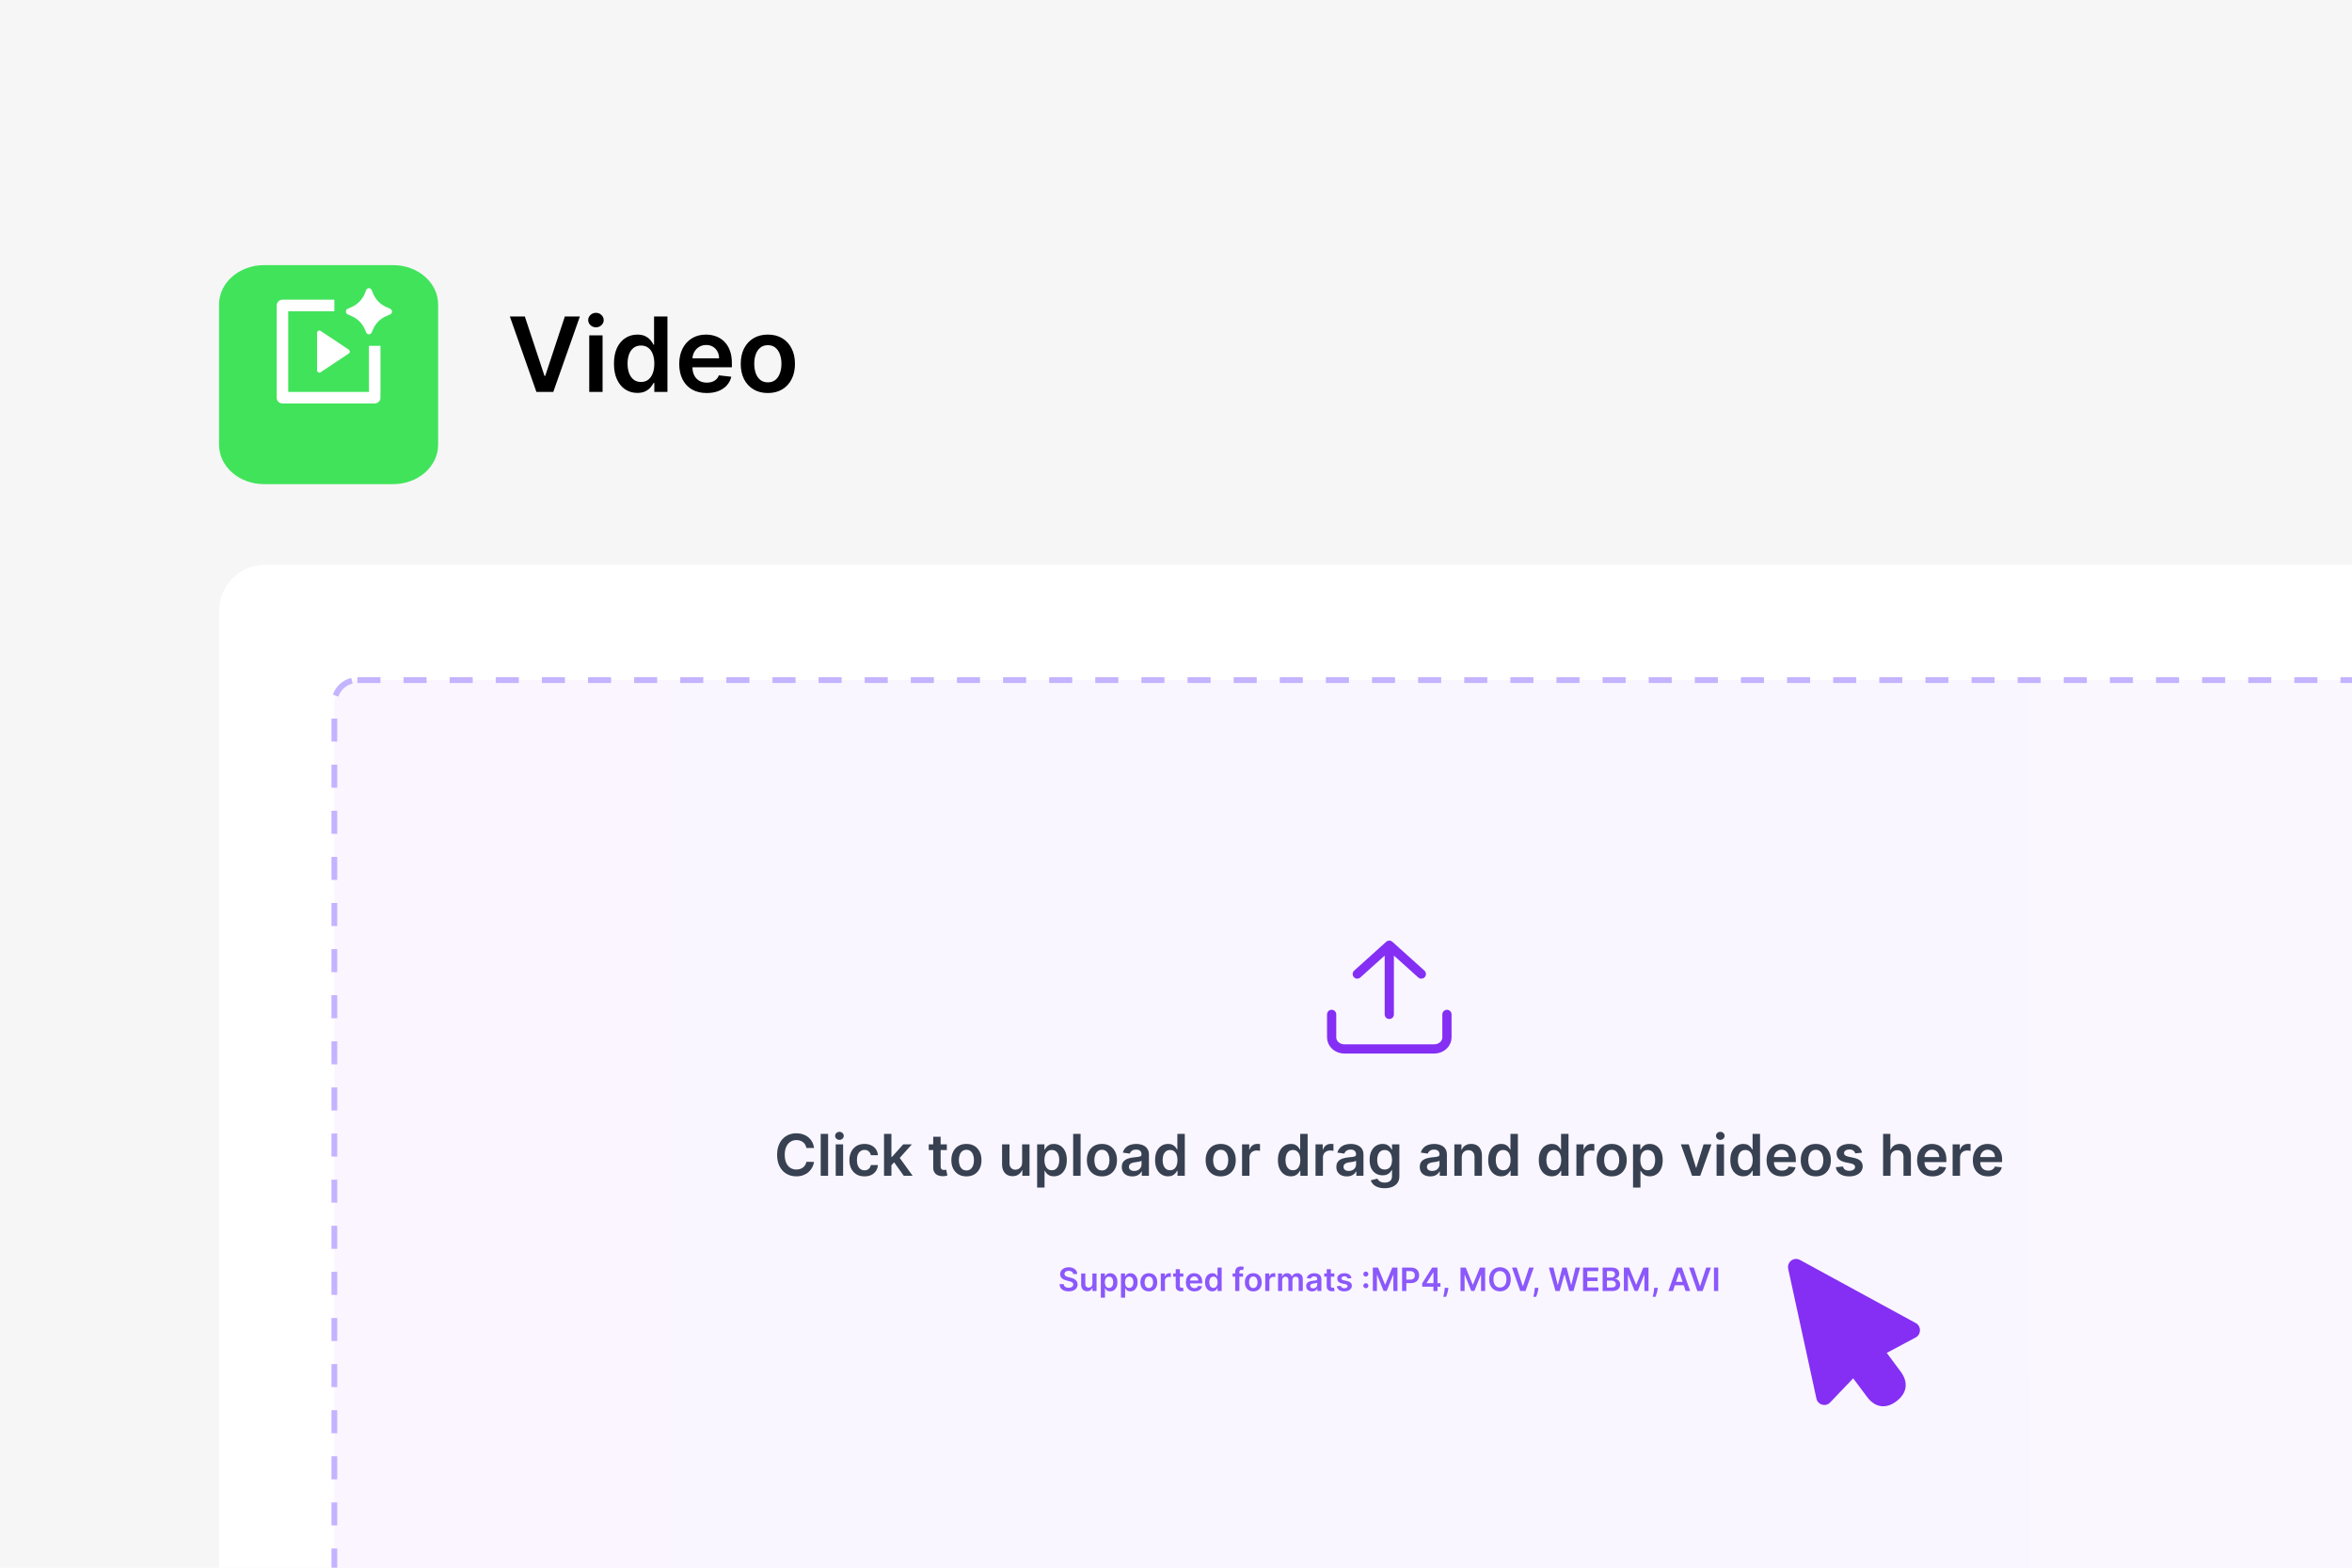 <svg width="204" height="136" viewBox="0 0 204 136" fill="none" xmlns="http://www.w3.org/2000/svg">
<g clip-path="url(#clip0_1467_176)">
<rect width="204" height="136" fill="#F6F6F6"/>
<g filter="url(#filter0_ddd_1467_176)">
<path d="M34.101 21H22.899C20.746 21 19 22.527 19 24.412V36.589C19 38.473 20.746 40 22.899 40H34.101C36.254 40 38 38.473 38 36.589V24.412C38 22.527 36.254 21 34.101 21Z" fill="#41E35A"/>
</g>
<path d="M45.521 27.454L47.225 32.606H47.292L48.992 27.454H50.296L47.989 34H46.525L44.221 27.454H45.521ZM51.107 34V29.091H52.264V34H51.107ZM51.689 28.394C51.506 28.394 51.348 28.334 51.216 28.212C51.084 28.088 51.018 27.94 51.018 27.768C51.018 27.593 51.084 27.445 51.216 27.323C51.348 27.2 51.506 27.138 51.689 27.138C51.874 27.138 52.032 27.2 52.162 27.323C52.294 27.445 52.36 27.593 52.36 27.768C52.36 27.94 52.294 28.088 52.162 28.212C52.032 28.334 51.874 28.394 51.689 28.394ZM55.276 34.086C54.89 34.086 54.545 33.987 54.24 33.789C53.935 33.591 53.695 33.303 53.518 32.926C53.341 32.549 53.252 32.091 53.252 31.552C53.252 31.006 53.342 30.546 53.521 30.171C53.702 29.794 53.946 29.51 54.253 29.318C54.56 29.124 54.902 29.027 55.279 29.027C55.566 29.027 55.803 29.076 55.988 29.174C56.174 29.27 56.321 29.386 56.429 29.522C56.538 29.657 56.622 29.783 56.682 29.903H56.73V27.454H57.89V34H56.752V33.227H56.682C56.622 33.346 56.536 33.473 56.423 33.607C56.31 33.739 56.161 33.852 55.975 33.946C55.79 34.039 55.557 34.086 55.276 34.086ZM55.598 33.137C55.843 33.137 56.052 33.071 56.225 32.939C56.397 32.805 56.528 32.618 56.618 32.38C56.707 32.141 56.752 31.863 56.752 31.546C56.752 31.228 56.707 30.952 56.618 30.718C56.531 30.483 56.401 30.301 56.228 30.171C56.057 30.041 55.848 29.976 55.598 29.976C55.341 29.976 55.125 30.043 54.953 30.178C54.78 30.312 54.65 30.497 54.563 30.734C54.475 30.97 54.432 31.241 54.432 31.546C54.432 31.852 54.475 32.126 54.563 32.367C54.652 32.605 54.783 32.794 54.956 32.932C55.131 33.069 55.345 33.137 55.598 33.137ZM61.296 34.096C60.804 34.096 60.379 33.994 60.021 33.789C59.665 33.582 59.391 33.291 59.2 32.913C59.008 32.534 58.912 32.088 58.912 31.574C58.912 31.069 59.008 30.626 59.2 30.245C59.393 29.861 59.664 29.563 60.011 29.35C60.359 29.135 60.767 29.027 61.235 29.027C61.538 29.027 61.823 29.076 62.092 29.174C62.362 29.27 62.601 29.419 62.808 29.621C63.017 29.824 63.181 30.082 63.3 30.395C63.419 30.706 63.479 31.077 63.479 31.507V31.862H59.455V31.082H62.37C62.368 30.86 62.32 30.663 62.226 30.491C62.132 30.316 62.001 30.179 61.833 30.078C61.667 29.978 61.473 29.928 61.251 29.928C61.015 29.928 60.807 29.986 60.628 30.101C60.449 30.214 60.31 30.363 60.209 30.548C60.111 30.732 60.061 30.933 60.059 31.152V31.833C60.059 32.119 60.111 32.364 60.216 32.568C60.32 32.771 60.466 32.926 60.654 33.035C60.841 33.141 61.061 33.195 61.312 33.195C61.48 33.195 61.633 33.171 61.769 33.124C61.906 33.075 62.024 33.004 62.124 32.91C62.224 32.816 62.3 32.7 62.351 32.562L63.431 32.683C63.363 32.969 63.233 33.218 63.041 33.431C62.852 33.642 62.609 33.806 62.312 33.923C62.016 34.038 61.678 34.096 61.296 34.096ZM66.599 34.096C66.12 34.096 65.704 33.99 65.353 33.779C65.001 33.569 64.728 33.273 64.534 32.894C64.343 32.515 64.247 32.072 64.247 31.565C64.247 31.058 64.343 30.613 64.534 30.232C64.728 29.851 65.001 29.554 65.353 29.343C65.704 29.133 66.12 29.027 66.599 29.027C67.079 29.027 67.494 29.133 67.846 29.343C68.197 29.554 68.469 29.851 68.66 30.232C68.854 30.613 68.951 31.058 68.951 31.565C68.951 32.072 68.854 32.515 68.66 32.894C68.469 33.273 68.197 33.569 67.846 33.779C67.494 33.99 67.079 34.096 66.599 34.096ZM66.606 33.169C66.865 33.169 67.083 33.098 67.257 32.955C67.432 32.81 67.562 32.616 67.647 32.373C67.735 32.13 67.778 31.86 67.778 31.561C67.778 31.261 67.735 30.989 67.647 30.746C67.562 30.501 67.432 30.306 67.257 30.162C67.083 30.017 66.865 29.944 66.606 29.944C66.339 29.944 66.118 30.017 65.941 30.162C65.766 30.306 65.635 30.501 65.548 30.746C65.462 30.989 65.42 31.261 65.42 31.561C65.42 31.86 65.462 32.13 65.548 32.373C65.635 32.616 65.766 32.81 65.941 32.955C66.118 33.098 66.339 33.169 66.606 33.169Z" fill="black"/>
<rect x="19" y="49" width="205" height="108" rx="4" fill="white"/>
<rect x="29" y="59" width="184" height="87" rx="2" fill="url(#paint0_linear_1467_176)" fill-opacity="0.25"/>
<rect x="29" y="59" width="184" height="87" rx="2" stroke="#C4B3FF" stroke-width="0.5" stroke-dasharray="2 2"/>
<path d="M120.5 82V88M120.5 82L123.278 84.5M120.5 82L117.722 84.5M125.5 88V90C125.5 90.265 125.383 90.52 125.175 90.707C124.966 90.895 124.684 91 124.389 91H116.611C116.316 91 116.034 90.895 115.825 90.707C115.617 90.52 115.5 90.265 115.5 90V88" stroke="#842FF3" stroke-width="0.8" stroke-linecap="round" stroke-linejoin="round"/>
<path d="M70.607 99.591H69.943C69.924 99.482 69.889 99.385 69.838 99.301C69.787 99.216 69.724 99.144 69.648 99.085C69.572 99.025 69.486 98.981 69.389 98.951C69.293 98.921 69.189 98.905 69.078 98.905C68.88 98.905 68.705 98.955 68.553 99.054C68.4 99.153 68.28 99.297 68.194 99.488C68.108 99.677 68.064 99.908 68.064 100.182C68.064 100.46 68.108 100.694 68.194 100.885C68.282 101.074 68.401 101.218 68.553 101.315C68.705 101.411 68.88 101.458 69.076 101.458C69.185 101.458 69.287 101.444 69.382 101.416C69.478 101.386 69.564 101.343 69.639 101.286C69.716 101.229 69.781 101.16 69.833 101.077C69.886 100.994 69.923 100.899 69.943 100.793L70.607 100.796C70.582 100.969 70.528 101.131 70.445 101.283C70.364 101.434 70.257 101.568 70.124 101.684C69.991 101.799 69.836 101.889 69.659 101.954C69.481 102.018 69.284 102.05 69.068 102.05C68.748 102.05 68.463 101.976 68.212 101.828C67.961 101.68 67.763 101.466 67.619 101.187C67.474 100.907 67.402 100.572 67.402 100.182C67.402 99.79 67.475 99.455 67.621 99.177C67.766 98.897 67.964 98.684 68.215 98.536C68.466 98.388 68.75 98.314 69.068 98.314C69.27 98.314 69.458 98.342 69.632 98.399C69.806 98.456 69.961 98.539 70.097 98.65C70.234 98.758 70.345 98.892 70.433 99.051C70.522 99.208 70.58 99.388 70.607 99.591ZM71.825 98.364V102H71.182V98.364H71.825ZM72.486 102V99.273H73.128V102H72.486ZM72.809 98.886C72.707 98.886 72.619 98.852 72.546 98.784C72.472 98.716 72.436 98.633 72.436 98.538C72.436 98.441 72.472 98.358 72.546 98.291C72.619 98.222 72.707 98.188 72.809 98.188C72.912 98.188 72.999 98.222 73.072 98.291C73.145 98.358 73.182 98.441 73.182 98.538C73.182 98.633 73.145 98.716 73.072 98.784C72.999 98.852 72.912 98.886 72.809 98.886ZM74.979 102.053C74.707 102.053 74.473 101.993 74.278 101.874C74.083 101.754 73.934 101.589 73.828 101.379C73.724 101.167 73.672 100.923 73.672 100.647C73.672 100.37 73.725 100.126 73.832 99.914C73.938 99.701 74.089 99.535 74.283 99.416C74.478 99.297 74.709 99.237 74.975 99.237C75.197 99.237 75.393 99.278 75.563 99.36C75.735 99.44 75.871 99.555 75.973 99.702C76.075 99.849 76.133 100.021 76.147 100.217H75.533C75.508 100.086 75.449 99.976 75.355 99.889C75.263 99.8 75.139 99.756 74.984 99.756C74.853 99.756 74.737 99.791 74.638 99.862C74.538 99.932 74.461 100.033 74.405 100.164C74.351 100.295 74.324 100.453 74.324 100.636C74.324 100.822 74.351 100.982 74.405 101.116C74.46 101.248 74.536 101.351 74.634 101.423C74.734 101.494 74.85 101.529 74.984 101.529C75.079 101.529 75.163 101.512 75.238 101.476C75.314 101.44 75.377 101.387 75.428 101.318C75.479 101.25 75.514 101.166 75.533 101.068H76.147C76.132 101.261 76.075 101.432 75.977 101.581C75.879 101.729 75.745 101.845 75.576 101.929C75.406 102.012 75.207 102.053 74.979 102.053ZM77.261 101.144L77.259 100.368H77.362L78.342 99.273H79.093L77.888 100.615H77.754L77.261 101.144ZM76.675 102V98.364H77.318V102H76.675ZM78.387 102L77.499 100.759L77.932 100.306L79.156 102H78.387ZM82.124 99.273V99.77H80.556V99.273H82.124ZM80.943 98.619H81.586V101.18C81.586 101.266 81.599 101.332 81.625 101.379C81.652 101.424 81.688 101.454 81.731 101.471C81.775 101.487 81.824 101.496 81.877 101.496C81.917 101.496 81.954 101.493 81.987 101.487C82.021 101.481 82.047 101.476 82.065 101.471L82.174 101.973C82.139 101.985 82.09 101.998 82.026 102.012C81.963 102.027 81.886 102.035 81.795 102.037C81.634 102.042 81.489 102.018 81.36 101.964C81.231 101.91 81.129 101.826 81.053 101.712C80.978 101.599 80.942 101.457 80.943 101.286V98.619ZM83.822 102.053C83.555 102.053 83.325 101.995 83.129 101.877C82.934 101.76 82.782 101.596 82.675 101.386C82.568 101.175 82.515 100.929 82.515 100.647C82.515 100.365 82.568 100.118 82.675 99.907C82.782 99.695 82.934 99.53 83.129 99.413C83.325 99.296 83.555 99.237 83.822 99.237C84.088 99.237 84.319 99.296 84.514 99.413C84.709 99.53 84.86 99.695 84.967 99.907C85.075 100.118 85.129 100.365 85.129 100.647C85.129 100.929 85.075 101.175 84.967 101.386C84.86 101.596 84.709 101.76 84.514 101.877C84.319 101.995 84.088 102.053 83.822 102.053ZM83.825 101.538C83.97 101.538 84.09 101.499 84.187 101.419C84.284 101.339 84.357 101.231 84.404 101.096C84.453 100.961 84.477 100.811 84.477 100.645C84.477 100.478 84.453 100.327 84.404 100.192C84.357 100.056 84.284 99.948 84.187 99.868C84.09 99.787 83.97 99.747 83.825 99.747C83.677 99.747 83.554 99.787 83.456 99.868C83.359 99.948 83.286 100.056 83.237 100.192C83.19 100.327 83.166 100.478 83.166 100.645C83.166 100.811 83.19 100.961 83.237 101.096C83.286 101.231 83.359 101.339 83.456 101.419C83.554 101.499 83.677 101.538 83.825 101.538ZM88.653 100.853V99.273H89.295V102H88.672V101.515H88.644C88.582 101.668 88.481 101.793 88.34 101.89C88.2 101.987 88.028 102.036 87.823 102.036C87.645 102.036 87.487 101.996 87.349 101.917C87.213 101.836 87.107 101.719 87.03 101.567C86.953 101.413 86.914 101.227 86.914 101.009V99.273H87.557V100.91C87.557 101.083 87.604 101.22 87.699 101.322C87.794 101.424 87.918 101.474 88.072 101.474C88.167 101.474 88.258 101.451 88.347 101.405C88.436 101.359 88.509 101.29 88.566 101.199C88.624 101.107 88.653 100.991 88.653 100.853ZM89.956 103.023V99.273H90.588V99.724H90.626C90.659 99.657 90.706 99.587 90.766 99.512C90.826 99.437 90.908 99.372 91.011 99.319C91.114 99.264 91.245 99.237 91.405 99.237C91.616 99.237 91.806 99.291 91.975 99.399C92.145 99.505 92.281 99.663 92.38 99.873C92.481 100.081 92.531 100.337 92.531 100.64C92.531 100.939 92.482 101.194 92.383 101.403C92.285 101.613 92.151 101.773 91.982 101.883C91.813 101.993 91.621 102.048 91.407 102.048C91.251 102.048 91.121 102.022 91.018 101.97C90.915 101.918 90.832 101.855 90.769 101.782C90.708 101.707 90.66 101.637 90.626 101.57H90.599V103.023H89.956ZM90.587 100.636C90.587 100.813 90.611 100.967 90.661 101.1C90.712 101.232 90.785 101.336 90.879 101.411C90.975 101.484 91.091 101.521 91.228 101.521C91.37 101.521 91.489 101.483 91.584 101.407C91.68 101.33 91.752 101.225 91.801 101.093C91.851 100.959 91.876 100.807 91.876 100.636C91.876 100.467 91.851 100.317 91.803 100.185C91.754 100.054 91.682 99.951 91.586 99.876C91.49 99.802 91.371 99.765 91.228 99.765C91.09 99.765 90.974 99.801 90.878 99.873C90.782 99.945 90.709 100.046 90.659 100.176C90.611 100.307 90.587 100.46 90.587 100.636ZM93.724 98.364V102H93.081V98.364H93.724ZM95.575 102.053C95.308 102.053 95.077 101.995 94.882 101.877C94.687 101.76 94.535 101.596 94.428 101.386C94.321 101.175 94.268 100.929 94.268 100.647C94.268 100.365 94.321 100.118 94.428 99.907C94.535 99.695 94.687 99.53 94.882 99.413C95.077 99.296 95.308 99.237 95.575 99.237C95.841 99.237 96.072 99.296 96.267 99.413C96.462 99.53 96.613 99.695 96.72 99.907C96.828 100.118 96.881 100.365 96.881 100.647C96.881 100.929 96.828 101.175 96.72 101.386C96.613 101.596 96.462 101.76 96.267 101.877C96.072 101.995 95.841 102.053 95.575 102.053ZM95.578 101.538C95.722 101.538 95.843 101.499 95.94 101.419C96.037 101.339 96.11 101.231 96.157 101.096C96.206 100.961 96.23 100.811 96.23 100.645C96.23 100.478 96.206 100.327 96.157 100.192C96.11 100.056 96.037 99.948 95.94 99.868C95.843 99.787 95.722 99.747 95.578 99.747C95.43 99.747 95.307 99.787 95.209 99.868C95.112 99.948 95.039 100.056 94.99 100.192C94.943 100.327 94.919 100.478 94.919 100.645C94.919 100.811 94.943 100.961 94.99 101.096C95.039 101.231 95.112 101.339 95.209 101.419C95.307 101.499 95.43 101.538 95.578 101.538ZM98.212 102.055C98.039 102.055 97.883 102.024 97.745 101.963C97.608 101.9 97.499 101.808 97.418 101.686C97.339 101.564 97.299 101.413 97.299 101.235C97.299 101.081 97.328 100.954 97.384 100.853C97.441 100.752 97.519 100.672 97.617 100.612C97.715 100.551 97.826 100.506 97.949 100.475C98.073 100.443 98.202 100.42 98.334 100.406C98.494 100.389 98.624 100.374 98.723 100.361C98.823 100.347 98.895 100.326 98.94 100.297C98.986 100.268 99.009 100.222 99.009 100.161V100.15C99.009 100.016 98.969 99.912 98.89 99.839C98.811 99.766 98.697 99.729 98.547 99.729C98.39 99.729 98.265 99.763 98.173 99.832C98.082 99.901 98.02 99.982 97.988 100.075L97.388 99.99C97.435 99.824 97.513 99.686 97.622 99.575C97.731 99.462 97.864 99.378 98.022 99.322C98.179 99.266 98.353 99.237 98.544 99.237C98.675 99.237 98.806 99.253 98.936 99.283C99.066 99.314 99.185 99.365 99.293 99.436C99.401 99.506 99.487 99.601 99.552 99.722C99.619 99.843 99.652 99.994 99.652 100.175V102H99.034V101.625H99.013C98.974 101.701 98.918 101.772 98.847 101.838C98.778 101.904 98.689 101.956 98.583 101.996C98.478 102.036 98.354 102.055 98.212 102.055ZM98.379 101.583C98.508 101.583 98.62 101.557 98.714 101.506C98.809 101.454 98.882 101.386 98.933 101.3C98.985 101.215 99.011 101.122 99.011 101.022V100.7C98.991 100.717 98.956 100.732 98.908 100.746C98.86 100.761 98.807 100.773 98.748 100.784C98.689 100.794 98.63 100.804 98.572 100.812C98.514 100.82 98.464 100.828 98.421 100.833C98.325 100.846 98.24 100.868 98.164 100.897C98.088 100.927 98.028 100.968 97.984 101.022C97.941 101.074 97.919 101.141 97.919 101.224C97.919 101.342 97.962 101.432 98.048 101.492C98.135 101.553 98.245 101.583 98.379 101.583ZM101.31 102.048C101.096 102.048 100.904 101.993 100.735 101.883C100.566 101.773 100.432 101.613 100.334 101.403C100.235 101.194 100.186 100.939 100.186 100.64C100.186 100.337 100.236 100.081 100.335 99.873C100.436 99.663 100.571 99.505 100.742 99.399C100.912 99.291 101.102 99.237 101.312 99.237C101.472 99.237 101.603 99.264 101.706 99.319C101.809 99.372 101.891 99.437 101.951 99.512C102.011 99.587 102.058 99.657 102.091 99.724H102.118V98.364H102.763V102H102.13V101.57H102.091C102.058 101.637 102.01 101.707 101.948 101.782C101.885 101.855 101.802 101.918 101.699 101.97C101.596 102.022 101.466 102.048 101.31 102.048ZM101.489 101.521C101.626 101.521 101.742 101.484 101.837 101.411C101.933 101.336 102.006 101.232 102.056 101.1C102.106 100.967 102.13 100.813 102.13 100.636C102.13 100.46 102.106 100.307 102.056 100.176C102.007 100.046 101.935 99.945 101.839 99.873C101.745 99.801 101.628 99.765 101.489 99.765C101.346 99.765 101.227 99.802 101.131 99.876C101.035 99.951 100.963 100.054 100.914 100.185C100.866 100.317 100.841 100.467 100.841 100.636C100.841 100.807 100.866 100.959 100.914 101.093C100.964 101.225 101.037 101.33 101.133 101.407C101.23 101.483 101.349 101.521 101.489 101.521ZM105.877 102.053C105.611 102.053 105.38 101.995 105.185 101.877C104.99 101.76 104.838 101.596 104.73 101.386C104.624 101.175 104.57 100.929 104.57 100.647C104.57 100.365 104.624 100.118 104.73 99.907C104.838 99.695 104.99 99.53 105.185 99.413C105.38 99.296 105.611 99.237 105.877 99.237C106.144 99.237 106.374 99.296 106.57 99.413C106.765 99.53 106.916 99.695 107.023 99.907C107.13 100.118 107.184 100.365 107.184 100.647C107.184 100.929 107.13 101.175 107.023 101.386C106.916 101.596 106.765 101.76 106.57 101.877C106.374 101.995 106.144 102.053 105.877 102.053ZM105.881 101.538C106.025 101.538 106.146 101.499 106.243 101.419C106.34 101.339 106.412 101.231 106.46 101.096C106.508 100.961 106.532 100.811 106.532 100.645C106.532 100.478 106.508 100.327 106.46 100.192C106.412 100.056 106.34 99.948 106.243 99.868C106.146 99.787 106.025 99.747 105.881 99.747C105.733 99.747 105.61 99.787 105.512 99.868C105.414 99.948 105.342 100.056 105.293 100.192C105.246 100.327 105.222 100.478 105.222 100.645C105.222 100.811 105.246 100.961 105.293 101.096C105.342 101.231 105.414 101.339 105.512 101.419C105.61 101.499 105.733 101.538 105.881 101.538ZM107.73 102V99.273H108.353V99.727H108.381C108.431 99.57 108.516 99.448 108.637 99.363C108.759 99.277 108.898 99.234 109.054 99.234C109.09 99.234 109.129 99.235 109.173 99.239C109.218 99.241 109.255 99.246 109.285 99.251V99.843C109.258 99.833 109.215 99.825 109.155 99.818C109.097 99.809 109.041 99.805 108.987 99.805C108.87 99.805 108.764 99.831 108.671 99.882C108.578 99.931 108.506 100.001 108.452 100.089C108.399 100.178 108.372 100.281 108.372 100.397V102H107.73ZM111.964 102.048C111.75 102.048 111.558 101.993 111.389 101.883C111.22 101.773 111.086 101.613 110.988 101.403C110.89 101.194 110.84 100.939 110.84 100.64C110.84 100.337 110.89 100.081 110.99 99.873C111.09 99.663 111.226 99.505 111.396 99.399C111.567 99.291 111.757 99.237 111.966 99.237C112.126 99.237 112.257 99.264 112.36 99.319C112.463 99.372 112.545 99.437 112.605 99.512C112.666 99.587 112.713 99.657 112.746 99.724H112.772V98.364H113.417V102H112.785V101.57H112.746C112.713 101.637 112.665 101.707 112.602 101.782C112.539 101.855 112.456 101.918 112.353 101.97C112.25 102.022 112.121 102.048 111.964 102.048ZM112.144 101.521C112.28 101.521 112.396 101.484 112.492 101.411C112.588 101.336 112.66 101.232 112.71 101.1C112.76 100.967 112.785 100.813 112.785 100.636C112.785 100.46 112.76 100.307 112.71 100.176C112.662 100.046 112.589 99.945 112.494 99.873C112.399 99.801 112.282 99.765 112.144 99.765C112.001 99.765 111.881 99.802 111.785 99.876C111.689 99.951 111.617 100.054 111.568 100.185C111.52 100.317 111.496 100.467 111.496 100.636C111.496 100.807 111.52 100.959 111.568 101.093C111.618 101.225 111.691 101.33 111.787 101.407C111.884 101.483 112.003 101.521 112.144 101.521ZM114.102 102V99.273H114.725V99.727H114.753C114.803 99.57 114.888 99.448 115.009 99.363C115.131 99.277 115.27 99.234 115.426 99.234C115.462 99.234 115.501 99.235 115.545 99.239C115.59 99.241 115.628 99.246 115.657 99.251V99.843C115.63 99.833 115.587 99.825 115.528 99.818C115.47 99.809 115.413 99.805 115.359 99.805C115.242 99.805 115.136 99.831 115.043 99.882C114.95 99.931 114.878 100.001 114.824 100.089C114.771 100.178 114.744 100.281 114.744 100.397V102H114.102ZM116.82 102.055C116.647 102.055 116.492 102.024 116.353 101.963C116.216 101.9 116.107 101.808 116.026 101.686C115.947 101.564 115.907 101.413 115.907 101.235C115.907 101.081 115.936 100.954 115.993 100.853C116.05 100.752 116.127 100.672 116.225 100.612C116.324 100.551 116.434 100.506 116.557 100.475C116.682 100.443 116.81 100.42 116.943 100.406C117.102 100.389 117.232 100.374 117.331 100.361C117.431 100.347 117.503 100.326 117.548 100.297C117.594 100.268 117.617 100.222 117.617 100.161V100.15C117.617 100.016 117.578 99.912 117.498 99.839C117.419 99.766 117.305 99.729 117.156 99.729C116.998 99.729 116.873 99.763 116.781 99.832C116.69 99.901 116.628 99.982 116.596 100.075L115.996 99.99C116.044 99.824 116.122 99.686 116.231 99.575C116.34 99.462 116.473 99.378 116.63 99.322C116.788 99.266 116.962 99.237 117.152 99.237C117.284 99.237 117.414 99.253 117.545 99.283C117.675 99.314 117.794 99.365 117.901 99.436C118.009 99.506 118.096 99.601 118.161 99.722C118.227 99.843 118.26 99.994 118.26 100.175V102H117.642V101.625H117.621C117.582 101.701 117.527 101.772 117.456 101.838C117.386 101.904 117.298 101.956 117.191 101.996C117.086 102.036 116.962 102.055 116.82 102.055ZM116.987 101.583C117.116 101.583 117.228 101.557 117.323 101.506C117.417 101.454 117.49 101.386 117.541 101.3C117.593 101.215 117.619 101.122 117.619 101.022V100.7C117.599 100.717 117.565 100.732 117.516 100.746C117.469 100.761 117.416 100.773 117.356 100.784C117.297 100.794 117.239 100.804 117.181 100.812C117.123 100.82 117.072 100.828 117.03 100.833C116.934 100.846 116.848 100.868 116.772 100.897C116.696 100.927 116.637 100.968 116.593 101.022C116.549 101.074 116.527 101.141 116.527 101.224C116.527 101.342 116.57 101.432 116.657 101.492C116.743 101.553 116.853 101.583 116.987 101.583ZM120.093 103.08C119.862 103.08 119.663 103.048 119.498 102.985C119.332 102.924 119.199 102.841 119.098 102.737C118.998 102.633 118.928 102.517 118.889 102.391L119.468 102.25C119.494 102.304 119.531 102.356 119.581 102.408C119.631 102.462 119.698 102.505 119.782 102.54C119.867 102.575 119.974 102.593 120.103 102.593C120.285 102.593 120.436 102.549 120.556 102.46C120.675 102.372 120.735 102.228 120.735 102.027V101.51H120.703C120.67 101.576 120.622 101.644 120.558 101.714C120.495 101.784 120.412 101.843 120.307 101.89C120.204 101.937 120.075 101.961 119.919 101.961C119.709 101.961 119.519 101.912 119.349 101.814C119.179 101.714 119.044 101.566 118.944 101.37C118.844 101.172 118.795 100.925 118.795 100.627C118.795 100.328 118.844 100.075 118.944 99.869C119.044 99.662 119.18 99.505 119.35 99.399C119.521 99.291 119.711 99.237 119.92 99.237C120.08 99.237 120.211 99.264 120.314 99.319C120.419 99.372 120.501 99.437 120.563 99.512C120.625 99.587 120.671 99.657 120.703 99.724H120.739V99.273H121.373V102.044C121.373 102.278 121.317 102.471 121.206 102.623C121.095 102.776 120.942 102.89 120.749 102.966C120.557 103.042 120.338 103.08 120.093 103.08ZM120.098 101.457C120.234 101.457 120.35 101.424 120.446 101.357C120.542 101.291 120.615 101.196 120.664 101.071C120.714 100.947 120.739 100.798 120.739 100.624C120.739 100.452 120.714 100.302 120.664 100.173C120.616 100.044 120.544 99.944 120.448 99.873C120.353 99.801 120.236 99.765 120.098 99.765C119.955 99.765 119.835 99.802 119.739 99.876C119.643 99.951 119.571 100.053 119.523 100.184C119.474 100.313 119.45 100.459 119.45 100.624C119.45 100.791 119.474 100.937 119.523 101.062C119.572 101.187 119.645 101.284 119.741 101.354C119.838 101.422 119.957 101.457 120.098 101.457ZM124.056 102.055C123.884 102.055 123.728 102.024 123.589 101.963C123.452 101.9 123.343 101.808 123.263 101.686C123.183 101.564 123.144 101.413 123.144 101.235C123.144 101.081 123.172 100.954 123.229 100.853C123.286 100.752 123.363 100.672 123.462 100.612C123.56 100.551 123.671 100.506 123.794 100.475C123.918 100.443 124.046 100.42 124.179 100.406C124.339 100.389 124.468 100.374 124.568 100.361C124.667 100.347 124.739 100.326 124.784 100.297C124.831 100.268 124.854 100.222 124.854 100.161V100.15C124.854 100.016 124.814 99.912 124.735 99.839C124.655 99.766 124.541 99.729 124.392 99.729C124.235 99.729 124.11 99.763 124.017 99.832C123.926 99.901 123.865 99.982 123.833 100.075L123.233 99.99C123.28 99.824 123.358 99.686 123.467 99.575C123.576 99.462 123.709 99.378 123.866 99.322C124.024 99.266 124.198 99.237 124.388 99.237C124.52 99.237 124.651 99.253 124.781 99.283C124.911 99.314 125.03 99.365 125.138 99.436C125.246 99.506 125.332 99.601 125.397 99.722C125.463 99.843 125.496 99.994 125.496 100.175V102H124.879V101.625H124.857C124.818 101.701 124.763 101.772 124.692 101.838C124.622 101.904 124.534 101.956 124.428 101.996C124.322 102.036 124.199 102.055 124.056 102.055ZM124.223 101.583C124.352 101.583 124.464 101.557 124.559 101.506C124.654 101.454 124.726 101.386 124.777 101.3C124.829 101.215 124.855 101.122 124.855 101.022V100.7C124.835 100.717 124.801 100.732 124.752 100.746C124.705 100.761 124.652 100.773 124.593 100.784C124.533 100.794 124.475 100.804 124.417 100.812C124.359 100.82 124.309 100.828 124.266 100.833C124.17 100.846 124.084 100.868 124.009 100.897C123.933 100.927 123.873 100.968 123.829 101.022C123.785 101.074 123.763 101.141 123.763 101.224C123.763 101.342 123.807 101.432 123.893 101.492C123.98 101.553 124.09 101.583 124.223 101.583ZM126.786 100.402V102H126.143V99.273H126.757V99.736H126.789C126.852 99.584 126.952 99.462 127.089 99.372C127.228 99.282 127.399 99.237 127.602 99.237C127.79 99.237 127.954 99.278 128.094 99.358C128.235 99.438 128.344 99.555 128.421 99.708C128.499 99.86 128.537 100.046 128.536 100.263V102H127.893V100.363C127.893 100.181 127.846 100.038 127.751 99.935C127.658 99.832 127.528 99.781 127.363 99.781C127.25 99.781 127.15 99.805 127.062 99.855C126.976 99.904 126.908 99.974 126.858 100.066C126.81 100.159 126.786 100.271 126.786 100.402ZM130.202 102.048C129.987 102.048 129.796 101.993 129.626 101.883C129.457 101.773 129.323 101.613 129.225 101.403C129.127 101.194 129.078 100.939 129.078 100.64C129.078 100.337 129.127 100.081 129.227 99.873C129.328 99.663 129.463 99.505 129.634 99.399C129.804 99.291 129.994 99.237 130.203 99.237C130.363 99.237 130.495 99.264 130.598 99.319C130.701 99.372 130.782 99.437 130.843 99.512C130.903 99.587 130.95 99.657 130.983 99.724H131.01V98.364H131.654V102H131.022V101.57H130.983C130.95 101.637 130.902 101.707 130.839 101.782C130.776 101.855 130.694 101.918 130.591 101.97C130.488 102.022 130.358 102.048 130.202 102.048ZM130.381 101.521C130.517 101.521 130.633 101.484 130.729 101.411C130.825 101.336 130.898 101.232 130.947 101.1C130.997 100.967 131.022 100.813 131.022 100.636C131.022 100.46 130.997 100.307 130.947 100.176C130.899 100.046 130.827 99.945 130.731 99.873C130.636 99.801 130.52 99.765 130.381 99.765C130.238 99.765 130.118 99.802 130.022 99.876C129.926 99.951 129.854 100.054 129.806 100.185C129.757 100.317 129.733 100.467 129.733 100.636C129.733 100.807 129.757 100.959 129.806 101.093C129.855 101.225 129.928 101.33 130.024 101.407C130.121 101.483 130.24 101.521 130.381 101.521ZM134.591 102.048C134.377 102.048 134.185 101.993 134.016 101.883C133.847 101.773 133.713 101.613 133.615 101.403C133.517 101.194 133.467 100.939 133.467 100.64C133.467 100.337 133.517 100.081 133.617 99.873C133.717 99.663 133.853 99.505 134.023 99.399C134.194 99.291 134.384 99.237 134.593 99.237C134.753 99.237 134.884 99.264 134.987 99.319C135.09 99.372 135.172 99.437 135.232 99.512C135.293 99.587 135.339 99.657 135.373 99.724H135.399V98.364H136.044V102H135.412V101.57H135.373C135.339 101.637 135.292 101.707 135.229 101.782C135.166 101.855 135.083 101.918 134.98 101.97C134.877 102.022 134.748 102.048 134.591 102.048ZM134.771 101.521C134.907 101.521 135.023 101.484 135.119 101.411C135.215 101.336 135.287 101.232 135.337 101.1C135.387 100.967 135.412 100.813 135.412 100.636C135.412 100.46 135.387 100.307 135.337 100.176C135.289 100.046 135.216 99.945 135.12 99.873C135.026 99.801 134.909 99.765 134.771 99.765C134.627 99.765 134.508 99.802 134.412 99.876C134.316 99.951 134.244 100.054 134.195 100.185C134.147 100.317 134.123 100.467 134.123 100.636C134.123 100.807 134.147 100.959 134.195 101.093C134.245 101.225 134.318 101.33 134.414 101.407C134.511 101.483 134.63 101.521 134.771 101.521ZM136.729 102V99.273H137.352V99.727H137.38C137.43 99.57 137.515 99.448 137.636 99.363C137.758 99.277 137.897 99.234 138.053 99.234C138.089 99.234 138.128 99.235 138.172 99.239C138.217 99.241 138.254 99.246 138.284 99.251V99.843C138.257 99.833 138.214 99.825 138.154 99.818C138.096 99.809 138.04 99.805 137.986 99.805C137.869 99.805 137.763 99.831 137.67 99.882C137.577 99.931 137.505 100.001 137.451 100.089C137.398 100.178 137.371 100.281 137.371 100.397V102H136.729ZM139.788 102.053C139.522 102.053 139.291 101.995 139.096 101.877C138.901 101.76 138.749 101.596 138.641 101.386C138.535 101.175 138.482 100.929 138.482 100.647C138.482 100.365 138.535 100.118 138.641 99.907C138.749 99.695 138.901 99.53 139.096 99.413C139.291 99.296 139.522 99.237 139.788 99.237C140.055 99.237 140.286 99.296 140.481 99.413C140.676 99.53 140.827 99.695 140.934 99.907C141.041 100.118 141.095 100.365 141.095 100.647C141.095 100.929 141.041 101.175 140.934 101.386C140.827 101.596 140.676 101.76 140.481 101.877C140.286 101.995 140.055 102.053 139.788 102.053ZM139.792 101.538C139.936 101.538 140.057 101.499 140.154 101.419C140.251 101.339 140.323 101.231 140.371 101.096C140.419 100.961 140.444 100.811 140.444 100.645C140.444 100.478 140.419 100.327 140.371 100.192C140.323 100.056 140.251 99.948 140.154 99.868C140.057 99.787 139.936 99.747 139.792 99.747C139.644 99.747 139.521 99.787 139.423 99.868C139.326 99.948 139.253 100.056 139.204 100.192C139.157 100.327 139.133 100.478 139.133 100.645C139.133 100.811 139.157 100.961 139.204 101.096C139.253 101.231 139.326 101.339 139.423 101.419C139.521 101.499 139.644 101.538 139.792 101.538ZM141.641 103.023V99.273H142.273V99.724H142.31C142.343 99.657 142.39 99.587 142.45 99.512C142.511 99.437 142.593 99.372 142.695 99.319C142.798 99.264 142.93 99.237 143.09 99.237C143.3 99.237 143.49 99.291 143.66 99.399C143.83 99.505 143.965 99.663 144.064 99.873C144.165 100.081 144.215 100.337 144.215 100.64C144.215 100.939 144.166 101.194 144.068 101.403C143.97 101.613 143.836 101.773 143.667 101.883C143.497 101.993 143.306 102.048 143.091 102.048C142.935 102.048 142.806 102.022 142.703 101.97C142.6 101.918 142.517 101.855 142.454 101.782C142.392 101.707 142.345 101.637 142.31 101.57H142.284V103.023H141.641ZM142.271 100.636C142.271 100.813 142.296 100.967 142.346 101.1C142.397 101.232 142.469 101.336 142.564 101.411C142.66 101.484 142.776 101.521 142.912 101.521C143.054 101.521 143.173 101.483 143.269 101.407C143.365 101.33 143.437 101.225 143.486 101.093C143.535 100.959 143.56 100.807 143.56 100.636C143.56 100.467 143.536 100.317 143.487 100.185C143.439 100.054 143.367 99.951 143.271 99.876C143.175 99.802 143.055 99.765 142.912 99.765C142.775 99.765 142.658 99.801 142.562 99.873C142.466 99.945 142.394 100.046 142.344 100.176C142.295 100.307 142.271 100.46 142.271 100.636ZM148.442 99.273L147.471 102H146.761L145.789 99.273H146.475L147.102 101.299H147.13L147.759 99.273H148.442ZM148.887 102V99.273H149.53V102H148.887ZM149.21 98.886C149.108 98.886 149.021 98.852 148.947 98.784C148.874 98.716 148.837 98.633 148.837 98.538C148.837 98.441 148.874 98.358 148.947 98.291C149.021 98.222 149.108 98.188 149.21 98.188C149.313 98.188 149.401 98.222 149.473 98.291C149.546 98.358 149.583 98.441 149.583 98.538C149.583 98.633 149.546 98.716 149.473 98.784C149.401 98.852 149.313 98.886 149.21 98.886ZM151.203 102.048C150.988 102.048 150.797 101.993 150.627 101.883C150.458 101.773 150.324 101.613 150.226 101.403C150.128 101.194 150.079 100.939 150.079 100.64C150.079 100.337 150.128 100.081 150.228 99.873C150.329 99.663 150.464 99.505 150.634 99.399C150.805 99.291 150.995 99.237 151.204 99.237C151.364 99.237 151.496 99.264 151.599 99.319C151.702 99.372 151.783 99.437 151.844 99.512C151.904 99.587 151.951 99.657 151.984 99.724H152.011V98.364H152.655V102H152.023V101.57H151.984C151.951 101.637 151.903 101.707 151.84 101.782C151.777 101.855 151.695 101.918 151.592 101.97C151.489 102.022 151.359 102.048 151.203 102.048ZM151.382 101.521C151.518 101.521 151.634 101.484 151.73 101.411C151.826 101.336 151.899 101.232 151.948 101.1C151.998 100.967 152.023 100.813 152.023 100.636C152.023 100.46 151.998 100.307 151.948 100.176C151.9 100.046 151.828 99.945 151.732 99.873C151.637 99.801 151.521 99.765 151.382 99.765C151.239 99.765 151.119 99.802 151.023 99.876C150.927 99.951 150.855 100.054 150.807 100.185C150.758 100.317 150.734 100.467 150.734 100.636C150.734 100.807 150.758 100.959 150.807 101.093C150.856 101.225 150.929 101.33 151.025 101.407C151.122 101.483 151.241 101.521 151.382 101.521ZM154.547 102.053C154.274 102.053 154.038 101.996 153.839 101.883C153.641 101.768 153.489 101.606 153.383 101.396C153.276 101.186 153.223 100.938 153.223 100.652C153.223 100.372 153.276 100.126 153.383 99.914C153.49 99.701 153.641 99.535 153.834 99.416C154.027 99.297 154.253 99.237 154.514 99.237C154.682 99.237 154.84 99.264 154.99 99.319C155.14 99.372 155.272 99.455 155.387 99.567C155.503 99.68 155.594 99.823 155.661 99.997C155.727 100.17 155.76 100.376 155.76 100.615V100.812H153.525V100.379H155.144C155.143 100.256 155.116 100.146 155.064 100.05C155.012 99.953 154.939 99.877 154.846 99.821C154.753 99.766 154.646 99.738 154.523 99.738C154.391 99.738 154.276 99.77 154.176 99.834C154.077 99.897 153.999 99.979 153.944 100.082C153.889 100.184 153.861 100.296 153.86 100.418V100.796C153.86 100.955 153.889 101.091 153.947 101.205C154.005 101.317 154.086 101.403 154.191 101.464C154.295 101.523 154.417 101.553 154.556 101.553C154.65 101.553 154.734 101.54 154.81 101.513C154.886 101.486 154.952 101.447 155.007 101.395C155.063 101.342 155.105 101.278 155.133 101.201L155.733 101.268C155.696 101.427 155.623 101.566 155.517 101.684C155.412 101.801 155.277 101.892 155.112 101.957C154.948 102.021 154.759 102.053 154.547 102.053ZM157.494 102.053C157.227 102.053 156.996 101.995 156.801 101.877C156.606 101.76 156.454 101.596 156.347 101.386C156.24 101.175 156.187 100.929 156.187 100.647C156.187 100.365 156.24 100.118 156.347 99.907C156.454 99.695 156.606 99.53 156.801 99.413C156.996 99.296 157.227 99.237 157.494 99.237C157.76 99.237 157.991 99.296 158.186 99.413C158.381 99.53 158.532 99.695 158.639 99.907C158.746 100.118 158.8 100.365 158.8 100.647C158.8 100.929 158.746 101.175 158.639 101.386C158.532 101.596 158.381 101.76 158.186 101.877C157.991 101.995 157.76 102.053 157.494 102.053ZM157.497 101.538C157.641 101.538 157.762 101.499 157.859 101.419C157.956 101.339 158.029 101.231 158.076 101.096C158.124 100.961 158.149 100.811 158.149 100.645C158.149 100.478 158.124 100.327 158.076 100.192C158.029 100.056 157.956 99.948 157.859 99.868C157.762 99.787 157.641 99.747 157.497 99.747C157.349 99.747 157.226 99.787 157.128 99.868C157.031 99.948 156.958 100.056 156.909 100.192C156.862 100.327 156.838 100.478 156.838 100.645C156.838 100.811 156.862 100.961 156.909 101.096C156.958 101.231 157.031 101.339 157.128 101.419C157.226 101.499 157.349 101.538 157.497 101.538ZM161.501 99.994L160.915 100.058C160.899 99.998 160.87 99.943 160.828 99.891C160.788 99.838 160.734 99.796 160.665 99.765C160.596 99.733 160.512 99.717 160.413 99.717C160.279 99.717 160.167 99.746 160.076 99.804C159.986 99.862 159.941 99.937 159.942 100.029C159.941 100.108 159.97 100.173 160.029 100.223C160.09 100.272 160.189 100.313 160.328 100.345L160.793 100.445C161.051 100.5 161.243 100.588 161.368 100.709C161.495 100.83 161.559 100.988 161.56 101.183C161.559 101.355 161.509 101.506 161.409 101.638C161.311 101.768 161.174 101.87 160.999 101.943C160.824 102.017 160.623 102.053 160.395 102.053C160.061 102.053 159.793 101.983 159.589 101.844C159.386 101.703 159.264 101.507 159.225 101.256L159.852 101.196C159.88 101.319 159.941 101.412 160.033 101.474C160.125 101.537 160.246 101.569 160.393 101.569C160.546 101.569 160.669 101.537 160.761 101.474C160.855 101.412 160.901 101.334 160.901 101.242C160.901 101.164 160.871 101.099 160.811 101.048C160.752 100.997 160.659 100.958 160.534 100.931L160.069 100.833C159.807 100.779 159.613 100.687 159.488 100.558C159.362 100.428 159.3 100.263 159.301 100.065C159.3 99.897 159.346 99.751 159.438 99.628C159.532 99.504 159.661 99.408 159.827 99.34C159.994 99.272 160.186 99.237 160.404 99.237C160.724 99.237 160.975 99.305 161.159 99.441C161.343 99.578 161.458 99.762 161.501 99.994ZM163.973 100.402V102H163.33V98.364H163.959V99.736H163.991C164.055 99.582 164.154 99.461 164.287 99.372C164.422 99.282 164.594 99.237 164.802 99.237C164.992 99.237 165.157 99.277 165.298 99.356C165.438 99.436 165.547 99.552 165.624 99.704C165.702 99.857 165.741 100.043 165.741 100.263V102H165.099V100.363C165.099 100.179 165.051 100.037 164.957 99.935C164.863 99.832 164.732 99.781 164.562 99.781C164.449 99.781 164.347 99.805 164.257 99.855C164.168 99.904 164.098 99.974 164.048 100.066C163.998 100.159 163.973 100.271 163.973 100.402ZM167.604 102.053C167.331 102.053 167.094 101.996 166.896 101.883C166.698 101.768 166.546 101.606 166.439 101.396C166.333 101.186 166.279 100.938 166.279 100.652C166.279 100.372 166.333 100.126 166.439 99.914C166.547 99.701 166.697 99.535 166.89 99.416C167.083 99.297 167.31 99.237 167.57 99.237C167.738 99.237 167.897 99.264 168.046 99.319C168.196 99.372 168.329 99.455 168.444 99.567C168.56 99.68 168.651 99.823 168.717 99.997C168.784 100.17 168.817 100.376 168.817 100.615V100.812H166.581V100.379H168.201C168.199 100.256 168.173 100.146 168.121 100.05C168.069 99.953 167.996 99.877 167.902 99.821C167.81 99.766 167.702 99.738 167.579 99.738C167.448 99.738 167.332 99.77 167.233 99.834C167.134 99.897 167.056 99.979 167 100.082C166.946 100.184 166.918 100.296 166.917 100.418V100.796C166.917 100.955 166.946 101.091 167.004 101.205C167.062 101.317 167.143 101.403 167.247 101.464C167.351 101.523 167.473 101.553 167.613 101.553C167.706 101.553 167.791 101.54 167.867 101.513C167.943 101.486 168.008 101.447 168.064 101.395C168.12 101.342 168.162 101.278 168.19 101.201L168.79 101.268C168.752 101.427 168.68 101.566 168.574 101.684C168.468 101.801 168.333 101.892 168.169 101.957C168.004 102.021 167.816 102.053 167.604 102.053ZM169.361 102V99.273H169.984V99.727H170.012C170.062 99.57 170.147 99.448 170.268 99.363C170.39 99.277 170.529 99.234 170.685 99.234C170.721 99.234 170.76 99.235 170.804 99.239C170.849 99.241 170.886 99.246 170.916 99.251V99.843C170.889 99.833 170.845 99.825 170.786 99.818C170.728 99.809 170.672 99.805 170.618 99.805C170.5 99.805 170.395 99.831 170.302 99.882C170.209 99.931 170.136 100.001 170.083 100.089C170.03 100.178 170.003 100.281 170.003 100.397V102H169.361ZM172.438 102.053C172.165 102.053 171.928 101.996 171.73 101.883C171.532 101.768 171.38 101.606 171.273 101.396C171.167 101.186 171.113 100.938 171.113 100.652C171.113 100.372 171.167 100.126 171.273 99.914C171.381 99.701 171.531 99.535 171.724 99.416C171.917 99.297 172.144 99.237 172.404 99.237C172.572 99.237 172.731 99.264 172.88 99.319C173.03 99.372 173.163 99.455 173.278 99.567C173.394 99.68 173.485 99.823 173.551 99.997C173.618 100.17 173.651 100.376 173.651 100.615V100.812H171.415V100.379H173.035C173.033 100.256 173.007 100.146 172.955 100.05C172.903 99.953 172.83 99.877 172.736 99.821C172.644 99.766 172.536 99.738 172.413 99.738C172.282 99.738 172.166 99.77 172.067 99.834C171.968 99.897 171.89 99.979 171.834 100.082C171.78 100.184 171.752 100.296 171.751 100.418V100.796C171.751 100.955 171.78 101.091 171.838 101.205C171.896 101.317 171.977 101.403 172.081 101.464C172.185 101.523 172.307 101.553 172.447 101.553C172.54 101.553 172.625 101.54 172.701 101.513C172.777 101.486 172.842 101.447 172.898 101.395C172.954 101.342 172.996 101.278 173.024 101.201L173.624 101.268C173.586 101.427 173.514 101.566 173.407 101.684C173.302 101.801 173.167 101.892 173.003 101.957C172.838 102.021 172.65 102.053 172.438 102.053Z" fill="#374151"/>
<path d="M93.079 110.523C93.07 110.437 93.03 110.369 92.962 110.321C92.893 110.272 92.804 110.248 92.695 110.248C92.618 110.248 92.552 110.26 92.497 110.283C92.442 110.306 92.4 110.337 92.371 110.377C92.342 110.417 92.327 110.462 92.326 110.513C92.326 110.556 92.336 110.593 92.355 110.624C92.375 110.655 92.402 110.682 92.436 110.703C92.469 110.725 92.507 110.743 92.548 110.757C92.589 110.772 92.63 110.784 92.672 110.794L92.863 110.842C92.94 110.86 93.014 110.884 93.085 110.914C93.156 110.945 93.22 110.983 93.277 111.03C93.334 111.076 93.379 111.132 93.412 111.198C93.445 111.263 93.462 111.34 93.462 111.428C93.462 111.548 93.431 111.653 93.37 111.743C93.309 111.834 93.221 111.904 93.106 111.955C92.991 112.006 92.852 112.031 92.689 112.031C92.531 112.031 92.393 112.006 92.276 111.957C92.16 111.908 92.07 111.837 92.004 111.742C91.939 111.648 91.904 111.534 91.899 111.398H92.261C92.267 111.469 92.289 111.528 92.327 111.575C92.366 111.622 92.416 111.658 92.477 111.681C92.54 111.704 92.609 111.716 92.686 111.716C92.766 111.716 92.837 111.704 92.897 111.68C92.958 111.655 93.006 111.621 93.04 111.578C93.075 111.535 93.092 111.484 93.093 111.425C93.092 111.372 93.076 111.329 93.046 111.294C93.016 111.259 92.973 111.23 92.918 111.207C92.863 111.183 92.8 111.161 92.727 111.143L92.495 111.083C92.327 111.04 92.195 110.975 92.097 110.887C92.001 110.799 91.952 110.682 91.952 110.536C91.952 110.416 91.985 110.311 92.05 110.221C92.115 110.131 92.204 110.061 92.317 110.011C92.43 109.961 92.558 109.936 92.7 109.936C92.844 109.936 92.971 109.961 93.08 110.011C93.189 110.061 93.275 110.13 93.337 110.219C93.4 110.307 93.432 110.409 93.434 110.523H93.079ZM94.748 111.358V110.473H95.108V112H94.759V111.729H94.743C94.709 111.814 94.652 111.884 94.573 111.938C94.495 111.993 94.398 112.02 94.284 112.02C94.184 112.02 94.095 111.998 94.018 111.953C93.942 111.908 93.882 111.843 93.839 111.757C93.796 111.671 93.775 111.567 93.775 111.445V110.473H94.135V111.389C94.135 111.486 94.161 111.563 94.214 111.62C94.267 111.677 94.337 111.706 94.423 111.706C94.476 111.706 94.527 111.693 94.577 111.667C94.627 111.641 94.668 111.603 94.699 111.552C94.732 111.5 94.748 111.435 94.748 111.358ZM95.478 112.573V110.473H95.832V110.725H95.853C95.871 110.688 95.898 110.649 95.931 110.607C95.965 110.565 96.011 110.528 96.069 110.499C96.126 110.468 96.2 110.453 96.29 110.453C96.407 110.453 96.514 110.483 96.609 110.543C96.704 110.603 96.78 110.691 96.835 110.809C96.892 110.925 96.92 111.069 96.92 111.238C96.92 111.406 96.892 111.549 96.837 111.666C96.782 111.783 96.707 111.873 96.613 111.934C96.518 111.996 96.41 112.027 96.29 112.027C96.203 112.027 96.13 112.012 96.073 111.983C96.015 111.954 95.969 111.919 95.933 111.878C95.899 111.836 95.872 111.796 95.853 111.759H95.838V112.573H95.478ZM95.831 111.236C95.831 111.335 95.845 111.422 95.873 111.496C95.901 111.57 95.942 111.628 95.995 111.67C96.049 111.711 96.114 111.732 96.19 111.732C96.27 111.732 96.336 111.71 96.39 111.668C96.444 111.625 96.484 111.566 96.511 111.492C96.539 111.417 96.553 111.332 96.553 111.236C96.553 111.142 96.539 111.057 96.512 110.984C96.485 110.91 96.445 110.853 96.391 110.811C96.337 110.769 96.27 110.748 96.19 110.748C96.113 110.748 96.048 110.768 95.994 110.809C95.941 110.849 95.9 110.906 95.872 110.979C95.845 111.052 95.831 111.138 95.831 111.236ZM97.228 112.573V110.473H97.582V110.725H97.603C97.621 110.688 97.648 110.649 97.681 110.607C97.715 110.565 97.761 110.528 97.819 110.499C97.876 110.468 97.95 110.453 98.04 110.453C98.157 110.453 98.264 110.483 98.359 110.543C98.454 110.603 98.53 110.691 98.585 110.809C98.642 110.925 98.67 111.069 98.67 111.238C98.67 111.406 98.642 111.549 98.587 111.666C98.532 111.783 98.457 111.873 98.363 111.934C98.268 111.996 98.16 112.027 98.04 112.027C97.953 112.027 97.88 112.012 97.823 111.983C97.765 111.954 97.719 111.919 97.683 111.878C97.649 111.836 97.622 111.796 97.603 111.759H97.588V112.573H97.228ZM97.581 111.236C97.581 111.335 97.595 111.422 97.623 111.496C97.651 111.57 97.692 111.628 97.745 111.67C97.799 111.711 97.864 111.732 97.94 111.732C98.02 111.732 98.086 111.71 98.14 111.668C98.194 111.625 98.234 111.566 98.261 111.492C98.289 111.417 98.303 111.332 98.303 111.236C98.303 111.142 98.289 111.057 98.262 110.984C98.235 110.91 98.195 110.853 98.141 110.811C98.087 110.769 98.02 110.748 97.94 110.748C97.863 110.748 97.798 110.768 97.744 110.809C97.691 110.849 97.65 110.906 97.622 110.979C97.595 111.052 97.581 111.138 97.581 111.236ZM99.644 112.03C99.495 112.03 99.366 111.997 99.257 111.931C99.147 111.866 99.062 111.774 99.002 111.656C98.942 111.538 98.912 111.4 98.912 111.242C98.912 111.085 98.942 110.946 99.002 110.828C99.062 110.709 99.147 110.617 99.257 110.551C99.366 110.486 99.495 110.453 99.644 110.453C99.793 110.453 99.923 110.486 100.032 110.551C100.141 110.617 100.226 110.709 100.286 110.828C100.346 110.946 100.376 111.085 100.376 111.242C100.376 111.4 100.346 111.538 100.286 111.656C100.226 111.774 100.141 111.866 100.032 111.931C99.923 111.997 99.793 112.03 99.644 112.03ZM99.646 111.741C99.727 111.741 99.795 111.719 99.849 111.675C99.903 111.63 99.944 111.569 99.97 111.494C99.998 111.418 100.011 111.334 100.011 111.241C100.011 111.148 99.998 111.063 99.97 110.988C99.944 110.912 99.903 110.851 99.849 110.806C99.795 110.761 99.727 110.738 99.646 110.738C99.563 110.738 99.495 110.761 99.439 110.806C99.385 110.851 99.344 110.912 99.317 110.988C99.291 111.063 99.277 111.148 99.277 111.241C99.277 111.334 99.291 111.418 99.317 111.494C99.344 111.569 99.385 111.63 99.439 111.675C99.495 111.719 99.563 111.741 99.646 111.741ZM100.682 112V110.473H101.031V110.727H101.047C101.074 110.639 101.122 110.571 101.19 110.523C101.258 110.475 101.336 110.451 101.423 110.451C101.443 110.451 101.465 110.452 101.49 110.454C101.515 110.455 101.536 110.457 101.553 110.461V110.792C101.537 110.787 101.513 110.782 101.48 110.778C101.448 110.773 101.416 110.771 101.386 110.771C101.32 110.771 101.261 110.785 101.209 110.814C101.157 110.842 101.116 110.88 101.086 110.93C101.056 110.98 101.042 111.037 101.042 111.102V112H100.682ZM102.636 110.473V110.751H101.758V110.473H102.636ZM101.975 110.107H102.335V111.541C102.335 111.589 102.342 111.626 102.357 111.652C102.372 111.677 102.392 111.694 102.417 111.704C102.441 111.713 102.468 111.718 102.498 111.718C102.521 111.718 102.541 111.716 102.56 111.713C102.579 111.709 102.594 111.706 102.604 111.704L102.664 111.985C102.645 111.992 102.618 111.999 102.582 112.007C102.547 112.015 102.504 112.02 102.453 112.021C102.362 112.024 102.281 112.01 102.209 111.98C102.137 111.95 102.079 111.903 102.037 111.839C101.995 111.775 101.975 111.696 101.975 111.6V110.107ZM103.597 112.03C103.444 112.03 103.312 111.998 103.2 111.934C103.09 111.87 103.005 111.779 102.945 111.662C102.885 111.544 102.855 111.405 102.855 111.245C102.855 111.088 102.885 110.95 102.945 110.832C103.005 110.712 103.089 110.62 103.197 110.553C103.306 110.486 103.432 110.453 103.578 110.453C103.672 110.453 103.761 110.468 103.845 110.499C103.929 110.528 104.003 110.575 104.068 110.638C104.132 110.701 104.184 110.781 104.221 110.878C104.258 110.975 104.276 111.091 104.276 111.224V111.335H103.024V111.092H103.931C103.931 111.023 103.916 110.962 103.887 110.908C103.857 110.854 103.817 110.811 103.764 110.78C103.713 110.749 103.652 110.733 103.583 110.733C103.51 110.733 103.445 110.751 103.389 110.787C103.334 110.822 103.29 110.868 103.259 110.926C103.229 110.983 103.213 111.046 103.212 111.114V111.326C103.212 111.415 103.229 111.491 103.261 111.555C103.294 111.618 103.339 111.666 103.397 111.7C103.456 111.733 103.524 111.749 103.602 111.749C103.655 111.749 103.702 111.742 103.744 111.728C103.787 111.712 103.824 111.69 103.855 111.661C103.886 111.632 103.909 111.596 103.925 111.553L104.261 111.59C104.24 111.679 104.2 111.757 104.14 111.823C104.081 111.889 104.006 111.94 103.913 111.976C103.821 112.012 103.716 112.03 103.597 112.03ZM105.148 112.027C105.028 112.027 104.92 111.996 104.825 111.934C104.731 111.873 104.656 111.783 104.601 111.666C104.546 111.549 104.518 111.406 104.518 111.238C104.518 111.069 104.546 110.925 104.602 110.809C104.658 110.691 104.734 110.603 104.829 110.543C104.925 110.483 105.031 110.453 105.149 110.453C105.238 110.453 105.312 110.468 105.369 110.499C105.427 110.528 105.473 110.565 105.507 110.607C105.54 110.649 105.567 110.688 105.585 110.725H105.6V109.964H105.961V112H105.607V111.759H105.585C105.567 111.796 105.54 111.836 105.505 111.878C105.469 111.919 105.423 111.954 105.365 111.983C105.308 112.012 105.235 112.027 105.148 112.027ZM105.248 111.732C105.324 111.732 105.389 111.711 105.443 111.67C105.497 111.628 105.537 111.57 105.565 111.496C105.593 111.422 105.607 111.335 105.607 111.236C105.607 111.138 105.593 111.052 105.565 110.979C105.538 110.906 105.498 110.849 105.444 110.809C105.391 110.768 105.326 110.748 105.248 110.748C105.168 110.748 105.101 110.769 105.047 110.811C104.993 110.853 104.953 110.91 104.926 110.984C104.899 111.057 104.885 111.142 104.885 111.236C104.885 111.332 104.899 111.417 104.926 111.492C104.954 111.566 104.994 111.625 105.048 111.668C105.103 111.71 105.169 111.732 105.248 111.732ZM107.813 110.473V110.751H106.91V110.473H107.813ZM107.135 112V110.329C107.135 110.226 107.157 110.14 107.199 110.072C107.242 110.004 107.3 109.953 107.372 109.919C107.444 109.885 107.525 109.868 107.613 109.868C107.675 109.868 107.73 109.873 107.779 109.883C107.827 109.893 107.863 109.902 107.886 109.91L107.815 110.188C107.799 110.184 107.78 110.179 107.757 110.174C107.734 110.169 107.708 110.166 107.679 110.166C107.612 110.166 107.565 110.183 107.537 110.215C107.51 110.247 107.496 110.293 107.496 110.352V112H107.135ZM108.703 112.03C108.554 112.03 108.425 111.997 108.316 111.931C108.206 111.866 108.121 111.774 108.061 111.656C108.001 111.538 107.971 111.4 107.971 111.242C107.971 111.085 108.001 110.946 108.061 110.828C108.121 110.709 108.206 110.617 108.316 110.551C108.425 110.486 108.554 110.453 108.703 110.453C108.852 110.453 108.982 110.486 109.091 110.551C109.2 110.617 109.285 110.709 109.345 110.828C109.405 110.946 109.435 111.085 109.435 111.242C109.435 111.4 109.405 111.538 109.345 111.656C109.285 111.774 109.2 111.866 109.091 111.931C108.982 111.997 108.852 112.03 108.703 112.03ZM108.705 111.741C108.786 111.741 108.854 111.719 108.908 111.675C108.962 111.63 109.003 111.569 109.029 111.494C109.057 111.418 109.07 111.334 109.07 111.241C109.07 111.148 109.057 111.063 109.029 110.988C109.003 110.912 108.962 110.851 108.908 110.806C108.854 110.761 108.786 110.738 108.705 110.738C108.622 110.738 108.553 110.761 108.498 110.806C108.444 110.851 108.403 110.912 108.376 110.988C108.35 111.063 108.336 111.148 108.336 111.241C108.336 111.334 108.35 111.418 108.376 111.494C108.403 111.569 108.444 111.63 108.498 111.675C108.553 111.719 108.622 111.741 108.705 111.741ZM109.741 112V110.473H110.09V110.727H110.106C110.133 110.639 110.181 110.571 110.249 110.523C110.317 110.475 110.395 110.451 110.482 110.451C110.502 110.451 110.524 110.452 110.549 110.454C110.574 110.455 110.595 110.457 110.612 110.461V110.792C110.596 110.787 110.572 110.782 110.539 110.778C110.507 110.773 110.475 110.771 110.445 110.771C110.379 110.771 110.32 110.785 110.268 110.814C110.216 110.842 110.175 110.88 110.145 110.93C110.115 110.98 110.101 111.037 110.101 111.102V112H109.741ZM110.851 112V110.473H111.195V110.732H111.213C111.245 110.645 111.297 110.576 111.371 110.527C111.444 110.478 111.532 110.453 111.634 110.453C111.738 110.453 111.825 110.478 111.896 110.528C111.967 110.578 112.018 110.646 112.047 110.732H112.063C112.097 110.647 112.154 110.58 112.234 110.529C112.315 110.478 112.411 110.453 112.521 110.453C112.662 110.453 112.776 110.497 112.865 110.586C112.954 110.675 112.998 110.804 112.998 110.975V112H112.638V111.031C112.638 110.936 112.612 110.866 112.562 110.823C112.512 110.778 112.45 110.756 112.377 110.756C112.29 110.756 112.222 110.783 112.173 110.838C112.125 110.891 112.101 110.961 112.101 111.047V112H111.748V111.016C111.748 110.937 111.724 110.874 111.676 110.827C111.629 110.78 111.567 110.756 111.491 110.756C111.439 110.756 111.392 110.769 111.35 110.796C111.307 110.822 111.274 110.859 111.248 110.906C111.223 110.953 111.211 111.008 111.211 111.071V112H110.851ZM113.803 112.031C113.706 112.031 113.619 112.014 113.542 111.979C113.465 111.944 113.404 111.892 113.359 111.824C113.314 111.756 113.292 111.672 113.292 111.571C113.292 111.485 113.308 111.414 113.34 111.358C113.372 111.301 113.415 111.256 113.47 111.222C113.525 111.189 113.587 111.163 113.656 111.146C113.726 111.128 113.798 111.115 113.872 111.107C113.961 111.098 114.034 111.09 114.09 111.082C114.145 111.074 114.186 111.062 114.211 111.046C114.237 111.03 114.25 111.004 114.25 110.97V110.964C114.25 110.889 114.227 110.831 114.183 110.79C114.139 110.749 114.075 110.728 113.991 110.728C113.903 110.728 113.833 110.747 113.781 110.786C113.73 110.824 113.696 110.87 113.678 110.922L113.342 110.874C113.368 110.782 113.412 110.704 113.473 110.642C113.534 110.579 113.609 110.532 113.697 110.501C113.785 110.469 113.882 110.453 113.989 110.453C114.063 110.453 114.136 110.461 114.209 110.479C114.282 110.496 114.348 110.524 114.409 110.564C114.469 110.603 114.517 110.657 114.554 110.724C114.591 110.792 114.61 110.876 114.61 110.978V112H114.264V111.79H114.252C114.23 111.833 114.199 111.872 114.159 111.91C114.12 111.946 114.071 111.975 114.011 111.998C113.952 112.02 113.883 112.031 113.803 112.031ZM113.897 111.766C113.969 111.766 114.032 111.752 114.085 111.724C114.138 111.694 114.178 111.656 114.207 111.608C114.236 111.561 114.251 111.508 114.251 111.452V111.272C114.239 111.281 114.22 111.29 114.193 111.298C114.166 111.306 114.137 111.313 114.103 111.319C114.07 111.325 114.037 111.33 114.005 111.335C113.973 111.339 113.944 111.343 113.92 111.347C113.867 111.354 113.819 111.366 113.776 111.383C113.734 111.399 113.7 111.422 113.676 111.452C113.651 111.481 113.639 111.519 113.639 111.565C113.639 111.632 113.663 111.682 113.712 111.716C113.76 111.749 113.822 111.766 113.897 111.766ZM115.734 110.473V110.751H114.856V110.473H115.734ZM115.073 110.107H115.433V111.541C115.433 111.589 115.44 111.626 115.455 111.652C115.47 111.677 115.49 111.694 115.514 111.704C115.539 111.713 115.566 111.718 115.596 111.718C115.618 111.718 115.639 111.716 115.658 111.713C115.677 111.709 115.691 111.706 115.701 111.704L115.762 111.985C115.743 111.992 115.715 111.999 115.679 112.007C115.644 112.015 115.601 112.02 115.55 112.021C115.46 112.024 115.379 112.01 115.307 111.98C115.234 111.95 115.177 111.903 115.135 111.839C115.093 111.775 115.072 111.696 115.073 111.6V110.107ZM117.22 110.876L116.892 110.912C116.883 110.879 116.867 110.848 116.844 110.819C116.821 110.79 116.79 110.766 116.752 110.748C116.714 110.73 116.667 110.721 116.611 110.721C116.536 110.721 116.473 110.738 116.422 110.77C116.372 110.803 116.347 110.845 116.347 110.896C116.347 110.941 116.363 110.977 116.396 111.005C116.43 111.033 116.486 111.055 116.563 111.073L116.824 111.129C116.968 111.16 117.076 111.21 117.146 111.277C117.217 111.345 117.253 111.433 117.253 111.543C117.253 111.639 117.224 111.724 117.169 111.797C117.114 111.87 117.037 111.927 116.939 111.968C116.841 112.009 116.728 112.03 116.601 112.03C116.414 112.03 116.264 111.991 116.149 111.913C116.035 111.834 115.968 111.724 115.946 111.583L116.297 111.55C116.313 111.619 116.346 111.671 116.398 111.706C116.45 111.741 116.517 111.758 116.6 111.758C116.685 111.758 116.754 111.741 116.806 111.706C116.858 111.671 116.884 111.627 116.884 111.575C116.884 111.532 116.867 111.496 116.834 111.467C116.8 111.439 116.749 111.417 116.678 111.401L116.418 111.347C116.271 111.316 116.163 111.265 116.093 111.193C116.023 111.12 115.988 111.028 115.988 110.916C115.988 110.822 116.013 110.741 116.065 110.672C116.117 110.602 116.19 110.548 116.283 110.511C116.376 110.472 116.484 110.453 116.606 110.453C116.785 110.453 116.926 110.491 117.028 110.567C117.132 110.643 117.196 110.746 117.22 110.876ZM118.466 111.755C118.406 111.755 118.354 111.734 118.311 111.692C118.268 111.649 118.247 111.597 118.247 111.537C118.247 111.477 118.268 111.426 118.311 111.384C118.354 111.341 118.406 111.32 118.466 111.32C118.525 111.32 118.575 111.341 118.618 111.384C118.662 111.426 118.684 111.477 118.685 111.537C118.684 111.577 118.674 111.614 118.653 111.647C118.633 111.68 118.607 111.707 118.574 111.727C118.541 111.746 118.505 111.755 118.466 111.755ZM118.466 110.746C118.406 110.746 118.354 110.725 118.311 110.683C118.268 110.639 118.247 110.588 118.247 110.527C118.247 110.468 118.268 110.417 118.311 110.374C118.354 110.331 118.406 110.31 118.466 110.31C118.525 110.31 118.575 110.331 118.618 110.374C118.662 110.417 118.684 110.468 118.685 110.527C118.684 110.567 118.674 110.604 118.653 110.637C118.633 110.67 118.607 110.696 118.574 110.716C118.541 110.736 118.505 110.746 118.466 110.746ZM119.073 109.964H119.524L120.128 111.439H120.152L120.757 109.964H121.208V112H120.854V110.601H120.835L120.273 111.994H120.008L119.445 110.598H119.427V112H119.073V109.964ZM121.61 112V109.964H122.374C122.53 109.964 122.661 109.993 122.767 110.051C122.874 110.109 122.955 110.19 123.009 110.292C123.064 110.393 123.092 110.509 123.092 110.638C123.092 110.768 123.064 110.884 123.009 110.986C122.954 111.087 122.873 111.167 122.765 111.225C122.658 111.283 122.526 111.312 122.369 111.312H121.863V111.009H122.319C122.41 111.009 122.485 110.993 122.544 110.961C122.602 110.929 122.645 110.885 122.673 110.83C122.701 110.774 122.716 110.71 122.716 110.638C122.716 110.566 122.701 110.502 122.673 110.447C122.645 110.392 122.602 110.349 122.543 110.319C122.484 110.287 122.409 110.272 122.317 110.272H121.979V112H121.61ZM123.355 111.622V111.329L124.219 109.964H124.464V110.381H124.315L123.733 111.303V111.319H124.939V111.622H123.355ZM124.327 112V111.533L124.331 111.401V109.964H124.679V112H124.327ZM125.626 111.722L125.613 111.831C125.604 111.914 125.587 111.999 125.563 112.086C125.54 112.172 125.516 112.252 125.49 112.325C125.464 112.398 125.443 112.455 125.427 112.497H125.185C125.194 112.457 125.206 112.402 125.222 112.332C125.239 112.263 125.255 112.184 125.27 112.097C125.285 112.011 125.296 111.922 125.301 111.833L125.308 111.722H125.626ZM126.677 109.964H127.128L127.733 111.439H127.757L128.361 109.964H128.813V112H128.459V110.601H128.44L127.877 111.994H127.612L127.05 110.598H127.031V112H126.677V109.964ZM131.034 110.982C131.034 111.201 130.993 111.389 130.911 111.546C130.829 111.701 130.718 111.821 130.577 111.904C130.436 111.986 130.277 112.028 130.098 112.028C129.92 112.028 129.76 111.986 129.619 111.904C129.478 111.82 129.367 111.7 129.285 111.545C129.203 111.388 129.163 111.201 129.163 110.982C129.163 110.762 129.203 110.575 129.285 110.419C129.367 110.263 129.478 110.143 129.619 110.06C129.76 109.977 129.92 109.936 130.098 109.936C130.277 109.936 130.436 109.977 130.577 110.06C130.718 110.143 130.829 110.263 130.911 110.419C130.993 110.575 131.034 110.762 131.034 110.982ZM130.663 110.982C130.663 110.827 130.639 110.697 130.59 110.591C130.543 110.484 130.476 110.404 130.392 110.349C130.307 110.294 130.209 110.267 130.098 110.267C129.988 110.267 129.89 110.294 129.805 110.349C129.72 110.404 129.653 110.484 129.605 110.591C129.557 110.697 129.534 110.827 129.534 110.982C129.534 111.136 129.557 111.267 129.605 111.374C129.653 111.48 129.72 111.56 129.805 111.615C129.89 111.67 129.988 111.697 130.098 111.697C130.209 111.697 130.307 111.67 130.392 111.615C130.476 111.56 130.543 111.48 130.59 111.374C130.639 111.267 130.663 111.136 130.663 110.982ZM131.546 109.964L132.076 111.566H132.097L132.626 109.964H133.031L132.313 112H131.858L131.141 109.964H131.546ZM133.435 111.722L133.423 111.831C133.413 111.914 133.397 111.999 133.373 112.086C133.35 112.172 133.325 112.252 133.299 112.325C133.273 112.398 133.253 112.455 133.237 112.497H132.994C133.003 112.457 133.016 112.402 133.032 112.332C133.048 112.263 133.064 112.184 133.079 112.097C133.095 112.011 133.105 111.922 133.11 111.833L133.117 111.722H133.435ZM134.915 112L134.34 109.964H134.737L135.104 111.46H135.123L135.514 109.964H135.875L136.268 111.461H136.286L136.653 109.964H137.05L136.475 112H136.111L135.703 110.571H135.687L135.279 112H134.915ZM137.305 112V109.964H138.63V110.273H137.674V110.826H138.561V111.135H137.674V111.691H138.638V112H137.305ZM139.006 112V109.964H139.786C139.933 109.964 140.055 109.987 140.153 110.033C140.251 110.079 140.324 110.142 140.372 110.221C140.421 110.301 140.446 110.391 140.446 110.492C140.446 110.574 140.43 110.645 140.398 110.704C140.366 110.763 140.324 110.81 140.27 110.847C140.216 110.883 140.156 110.909 140.09 110.925V110.945C140.162 110.949 140.231 110.971 140.298 111.012C140.365 111.051 140.419 111.108 140.462 111.181C140.504 111.254 140.525 111.342 140.525 111.445C140.525 111.551 140.5 111.645 140.449 111.73C140.398 111.813 140.321 111.879 140.218 111.927C140.115 111.976 139.986 112 139.83 112H139.006ZM139.375 111.692H139.772C139.906 111.692 140.002 111.666 140.061 111.615C140.121 111.563 140.151 111.497 140.151 111.416C140.151 111.356 140.136 111.302 140.106 111.253C140.076 111.204 140.034 111.166 139.979 111.138C139.924 111.109 139.858 111.095 139.782 111.095H139.375V111.692ZM139.375 110.83H139.74C139.804 110.83 139.861 110.818 139.912 110.795C139.963 110.771 140.003 110.738 140.032 110.694C140.062 110.651 140.077 110.599 140.077 110.539C140.077 110.46 140.049 110.396 139.993 110.344C139.938 110.293 139.857 110.268 139.748 110.268H139.375V110.83ZM140.846 109.964H141.298L141.902 111.439H141.926L142.531 109.964H142.982V112H142.628V110.601H142.609L142.047 111.994H141.782L141.219 110.598H141.2V112H140.846V109.964ZM143.791 111.722L143.778 111.831C143.768 111.914 143.752 111.999 143.728 112.086C143.705 112.172 143.68 112.252 143.654 112.325C143.628 112.398 143.608 112.455 143.592 112.497H143.349C143.358 112.457 143.371 112.402 143.387 112.332C143.403 112.263 143.419 112.184 143.435 112.097C143.45 112.011 143.46 111.922 143.465 111.833L143.472 111.722H143.791ZM145.103 112H144.709L145.426 109.964H145.881L146.599 112H146.205L145.662 110.381H145.646L145.103 112ZM145.116 111.202H146.19V111.498H145.116V111.202ZM146.907 109.964L147.437 111.566H147.458L147.987 109.964H148.393L147.675 112H147.22L146.503 109.964H146.907ZM149.03 109.964V112H148.661V109.964H149.03Z" fill="#8B58FB"/>
<path d="M155.739 109.216C155.636 109.222 155.536 109.25 155.446 109.3C155.355 109.349 155.277 109.418 155.216 109.502C155.156 109.586 155.114 109.682 155.094 109.784C155.074 109.885 155.077 109.991 155.102 110.091L157.55 121.348C157.685 121.893 158.364 122.071 158.742 121.661L160.736 119.573L161.943 121.19C162.638 122.12 163.575 122.255 164.494 121.556C165.413 120.857 165.543 119.91 164.849 118.981L163.646 117.369L166.148 116.03C166.642 115.776 166.66 115.068 166.178 114.787L156.13 109.309C156.011 109.24 155.875 109.207 155.739 109.216Z" fill="#842FF3"/>
<path d="M32.357 28.564L32.234 28.847C32.215 28.893 32.182 28.933 32.141 28.96C32.099 28.988 32.05 29.003 32 29.003C31.95 29.003 31.901 28.988 31.86 28.96C31.818 28.933 31.786 28.893 31.767 28.847L31.644 28.564C31.427 28.064 31.031 27.662 30.534 27.439L30.154 27.27C30.108 27.249 30.069 27.215 30.042 27.172C30.014 27.13 30 27.08 30 27.029C30 26.979 30.014 26.929 30.042 26.886C30.069 26.844 30.108 26.81 30.154 26.788L30.513 26.629C31.023 26.4 31.426 25.983 31.638 25.466L31.765 25.16C31.783 25.113 31.816 25.073 31.858 25.044C31.9 25.015 31.949 25 32 25C32.051 25 32.101 25.015 32.143 25.044C32.185 25.073 32.217 25.113 32.236 25.16L32.362 25.465C32.575 25.983 32.977 26.399 33.487 26.629L33.846 26.789C33.892 26.81 33.931 26.844 33.958 26.887C33.986 26.929 34 26.979 34 27.029C34 27.08 33.986 27.13 33.958 27.172C33.931 27.215 33.892 27.249 33.846 27.27L33.466 27.439C32.969 27.662 32.573 28.064 32.357 28.564ZM24.497 26H29V27H25V34H32V30H33V34.504C33 34.635 32.948 34.761 32.855 34.854C32.762 34.947 32.635 35 32.504 35H24.497C24.365 35 24.238 34.948 24.145 34.855C24.052 34.761 24 34.635 24 34.504V26.497C24 26.223 24.223 26 24.497 26ZM27.811 28.708L30.251 30.334C30.278 30.352 30.301 30.377 30.316 30.406C30.332 30.435 30.34 30.467 30.34 30.5C30.34 30.533 30.332 30.566 30.316 30.595C30.301 30.624 30.278 30.648 30.251 30.667L27.811 32.293C27.78 32.313 27.746 32.324 27.709 32.326C27.674 32.327 27.638 32.319 27.606 32.302C27.574 32.285 27.547 32.26 27.529 32.229C27.51 32.198 27.5 32.163 27.5 32.127V28.874C27.5 28.838 27.51 28.802 27.529 28.771C27.547 28.74 27.574 28.715 27.606 28.698C27.638 28.681 27.674 28.673 27.71 28.674C27.746 28.676 27.781 28.688 27.811 28.708Z" fill="white"/>
</g>
<defs>
<filter id="filter0_ddd_1467_176" x="19" y="21" width="19" height="21" filterUnits="userSpaceOnUse" color-interpolation-filters="sRGB">
<feFlood flood-opacity="0" result="BackgroundImageFix"/>
<feColorMatrix in="SourceAlpha" type="matrix" values="0 0 0 0 0 0 0 0 0 0 0 0 0 0 0 0 0 0 127 0" result="hardAlpha"/>
<feOffset/>
<feComposite in2="hardAlpha" operator="out"/>
<feColorMatrix type="matrix" values="0 0 0 0 0.428 0 0 0 0 0.144 0 0 0 0 0.8 0 0 0 0.25 0"/>
<feBlend mode="normal" in2="BackgroundImageFix" result="effect1_dropShadow_1467_176"/>
<feColorMatrix in="SourceAlpha" type="matrix" values="0 0 0 0 0 0 0 0 0 0 0 0 0 0 0 0 0 0 127 0" result="hardAlpha"/>
<feOffset/>
<feComposite in2="hardAlpha" operator="out"/>
<feColorMatrix type="matrix" values="0 0 0 0 0.196 0 0 0 0 0.01 0 0 0 0 0.438 0 0 0 0.25 0"/>
<feBlend mode="normal" in2="effect1_dropShadow_1467_176" result="effect2_dropShadow_1467_176"/>
<feColorMatrix in="SourceAlpha" type="matrix" values="0 0 0 0 0 0 0 0 0 0 0 0 0 0 0 0 0 0 127 0" result="hardAlpha"/>
<feOffset dy="2"/>
<feComposite in2="hardAlpha" operator="out"/>
<feColorMatrix type="matrix" values="0 0 0 0 0.887 0 0 0 0 1 0 0 0 0 0.905 0 0 0 1 0"/>
<feBlend mode="normal" in2="effect2_dropShadow_1467_176" result="effect3_dropShadow_1467_176"/>
<feBlend mode="normal" in="SourceGraphic" in2="effect3_dropShadow_1467_176" result="shape"/>
</filter>
<linearGradient id="paint0_linear_1467_176" x1="205.5" y1="94.5" x2="29" y2="95" gradientUnits="userSpaceOnUse">
<stop stop-color="#EDDFFF"/>
<stop offset="1" stop-color="#EAD9FF"/>
</linearGradient>
<clipPath id="clip0_1467_176">
<rect width="204" height="136" fill="white"/>
</clipPath>
</defs>
</svg>
